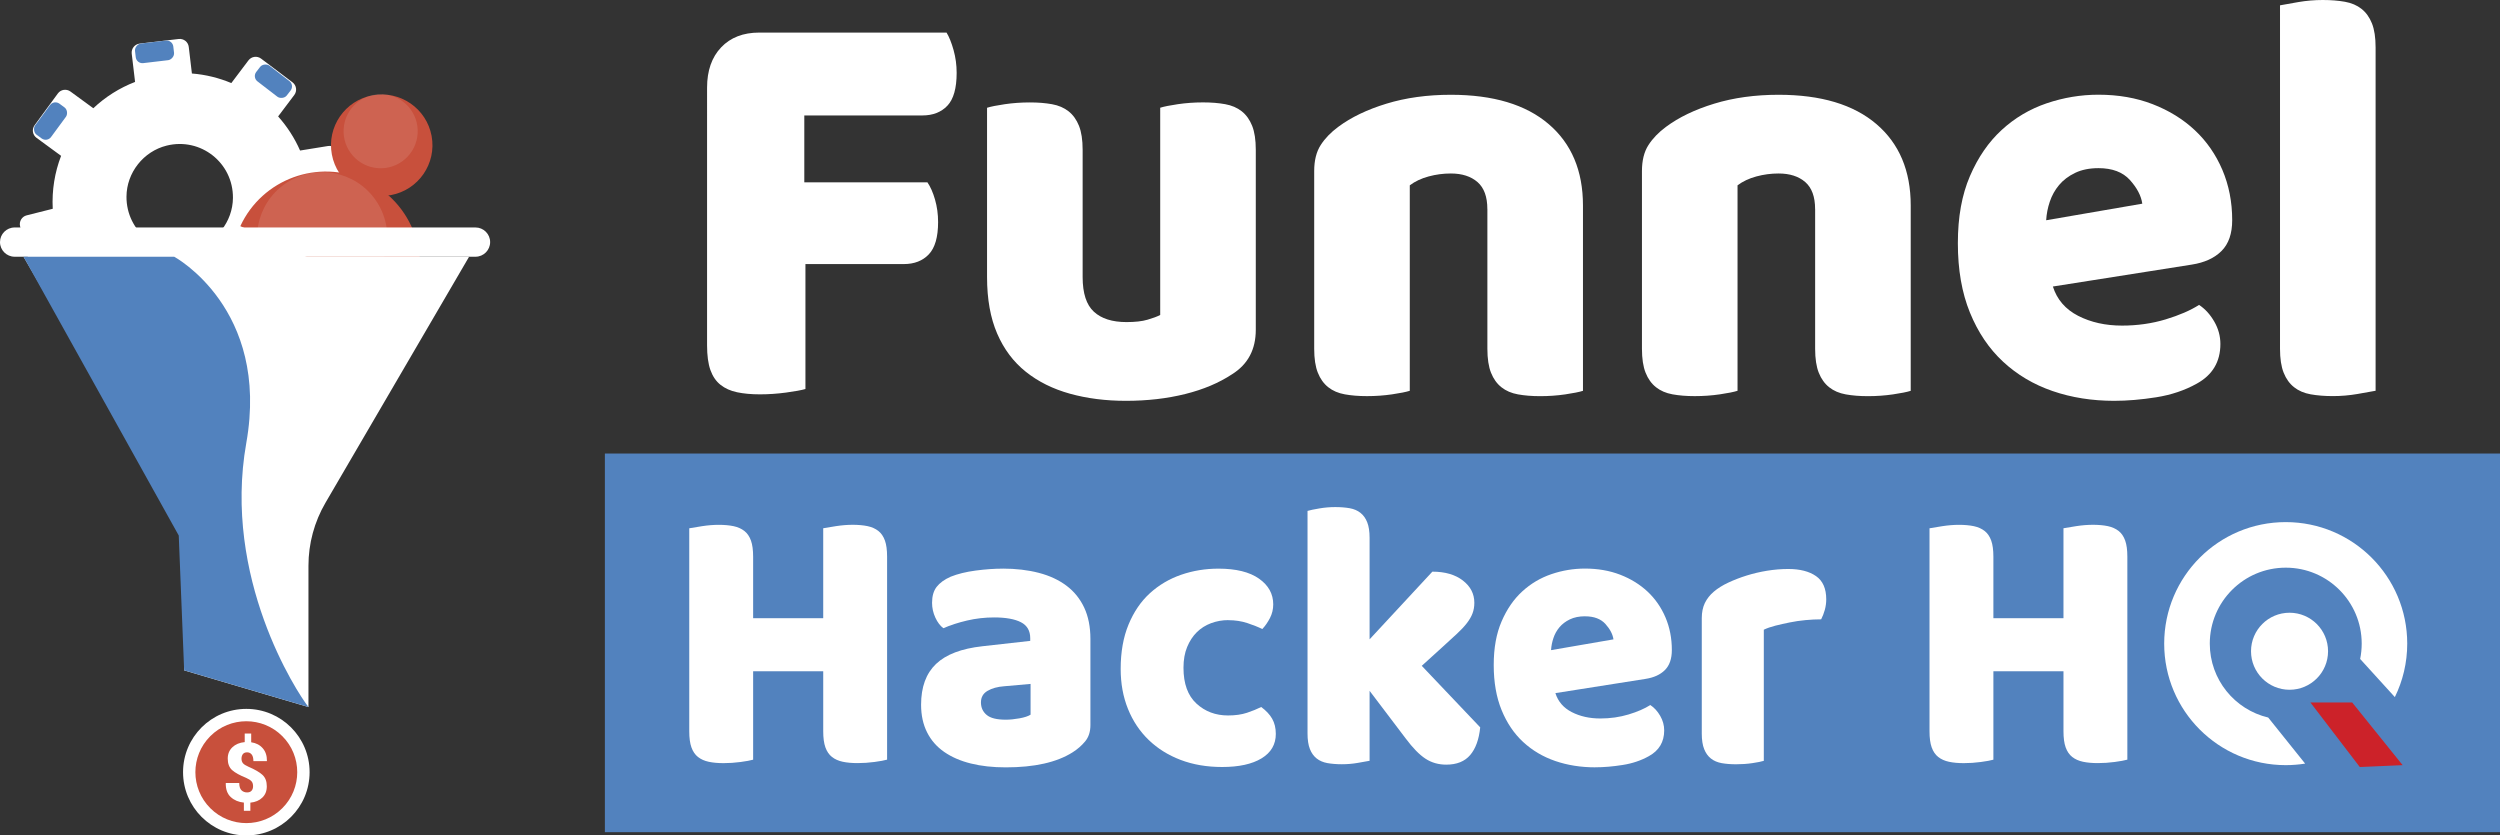 <?xml version="1.0" encoding="UTF-8"?>
<svg xmlns="http://www.w3.org/2000/svg" id="Layer_2" data-name="Layer 2" viewBox="0 0 745.15 249.02">
  <rect x="0" y="0" width="745.15" height="249.02" fill="#333333" stroke="none"/>
  <defs>
    <style>
      .cls-1, .cls-2, .cls-3, .cls-4, .cls-5 {
        stroke-width: 0px;
      }

      .cls-1, .cls-3 {
        fill: #fff;
      }

      .cls-2 {
        fill: #c8503c;
      }

      .cls-3 {
        opacity: .11;
      }

      .cls-4 {
        fill: #cc2229;
      }

      .cls-5 {
        fill: #5282be;
      }
    </style>
  </defs>
  <g id="Object">
    <g>
      <rect class="cls-5" x="180.29" y="135.18" width="564.86" height="112.86"></rect>
      <g>
        <path class="cls-1" d="M264.41,226.42c-.8.23-2.05.46-3.75.69-1.71.23-3.39.34-5.06.34s-3.14-.13-4.41-.4c-1.27-.27-2.34-.75-3.21-1.43s-1.52-1.64-1.96-2.86c-.44-1.22-.65-2.83-.65-4.81v-17.87h-20.89v26.35c-.8.23-2.05.46-3.75.69-1.71.23-3.39.34-5.06.34s-3.14-.13-4.41-.4c-1.27-.27-2.34-.75-3.21-1.43s-1.52-1.64-1.96-2.86c-.44-1.22-.65-2.83-.65-4.81v-60.5c.8-.15,2.07-.36,3.81-.63,1.74-.27,3.41-.4,5-.4s3.14.13,4.41.4c1.27.27,2.34.75,3.21,1.43s1.52,1.64,1.96,2.86c.44,1.22.65,2.83.65,4.81v18.33h20.89v-26.81c.8-.15,2.07-.36,3.81-.63,1.74-.27,3.41-.4,5-.4s3.14.13,4.41.4c1.27.27,2.34.75,3.21,1.43s1.52,1.64,1.96,2.86c.44,1.22.65,2.83.65,4.81v60.5Z"></path>
        <path class="cls-1" d="M298.89,169.48c3.92,0,7.49.42,10.72,1.26,3.23.84,5.98,2.12,8.27,3.84,2.29,1.72,4.04,3.9,5.28,6.53,1.23,2.63,1.85,5.75,1.85,9.34v25.67c0,1.99-.53,3.61-1.58,4.87-1.05,1.26-2.3,2.35-3.75,3.26-4.72,2.98-11.35,4.47-19.91,4.47-3.85,0-7.31-.38-10.39-1.15-3.08-.76-5.73-1.91-7.94-3.44-2.21-1.53-3.92-3.47-5.11-5.84-1.2-2.37-1.79-5.12-1.79-8.25,0-5.27,1.49-9.32,4.46-12.15,2.97-2.83,7.58-4.58,13.82-5.27l14.25-1.6v-.8c0-2.21-.92-3.8-2.77-4.76-1.85-.95-4.51-1.43-8-1.43-2.76,0-5.44.31-8.05.92-2.61.61-4.97,1.38-7.07,2.29-.94-.69-1.74-1.74-2.39-3.15-.65-1.41-.98-2.88-.98-4.41,0-1.99.45-3.57,1.36-4.75.91-1.18,2.3-2.2,4.19-3.04,2.1-.84,4.59-1.45,7.45-1.83,2.86-.38,5.57-.57,8.11-.57ZM299.77,214.51c1.23,0,2.59-.13,4.08-.4,1.49-.27,2.59-.63,3.32-1.09v-9.17l-7.83.69c-2.03.15-3.7.61-5,1.38-1.31.76-1.96,1.91-1.96,3.44s.56,2.77,1.69,3.72c1.12.96,3.03,1.43,5.71,1.43Z"></path>
        <path class="cls-1" d="M366.13,184.83c-1.81,0-3.54.31-5.17.92-1.63.61-3.05,1.51-4.24,2.69-1.2,1.19-2.16,2.66-2.88,4.41-.73,1.76-1.09,3.82-1.09,6.19,0,4.74,1.29,8.29,3.86,10.66,2.57,2.37,5.71,3.55,9.41,3.55,2.18,0,4.06-.27,5.66-.8,1.59-.53,3.01-1.11,4.24-1.72,1.45,1.07,2.54,2.23,3.26,3.49.72,1.26,1.09,2.77,1.09,4.53,0,3.13-1.41,5.56-4.24,7.28-2.83,1.72-6.75,2.58-11.75,2.58-4.57,0-8.7-.71-12.4-2.12-3.7-1.41-6.87-3.4-9.52-5.96-2.65-2.56-4.7-5.63-6.15-9.22-1.45-3.59-2.18-7.56-2.18-11.92,0-5.04.78-9.45,2.34-13.23,1.56-3.78,3.68-6.89,6.36-9.34,2.68-2.44,5.78-4.28,9.3-5.5,3.52-1.22,7.23-1.83,11.15-1.83,5.22,0,9.25.99,12.08,2.98,2.83,1.99,4.24,4.55,4.24,7.68,0,1.45-.33,2.81-.98,4.07-.65,1.26-1.41,2.35-2.28,3.27-1.23-.61-2.72-1.2-4.46-1.78-1.74-.57-3.63-.86-5.66-.86Z"></path>
        <path class="cls-1" d="M441.19,216.8c-.36,3.59-1.36,6.34-2.99,8.25-1.63,1.91-4.01,2.86-7.13,2.86-2.32,0-4.39-.59-6.2-1.78-1.81-1.18-3.77-3.19-5.88-6.01l-10.77-14.21v20.85c-.8.15-1.98.36-3.54.63-1.56.27-3.14.4-4.73.4s-3.03-.12-4.3-.34c-1.27-.23-2.34-.69-3.21-1.38s-1.54-1.62-2.01-2.81c-.47-1.18-.71-2.73-.71-4.64v-66.34c.8-.23,1.97-.48,3.54-.74,1.56-.27,3.14-.4,4.73-.4s3.03.12,4.3.34c1.27.23,2.34.69,3.21,1.38s1.54,1.62,2.01,2.81c.47,1.18.71,2.73.71,4.64v30.25l18.71-20.17c3.77,0,6.8.88,9.08,2.63,2.28,1.76,3.43,3.97,3.43,6.65,0,1.15-.18,2.2-.54,3.15-.36.96-.92,1.93-1.69,2.92-.76.99-1.74,2.04-2.94,3.15-1.2,1.11-2.59,2.39-4.19,3.84l-6.31,5.73,17.41,18.33Z"></path>
        <path class="cls-1" d="M475.46,228.71c-4.28,0-8.25-.63-11.91-1.89-3.66-1.26-6.85-3.15-9.57-5.67-2.72-2.52-4.86-5.69-6.42-9.51-1.56-3.82-2.34-8.29-2.34-13.41s.78-9.38,2.34-13c1.56-3.63,3.61-6.61,6.15-8.94,2.54-2.33,5.44-4.05,8.7-5.16,3.26-1.11,6.6-1.66,10.01-1.66,3.84,0,7.34.61,10.5,1.83,3.15,1.22,5.87,2.9,8.16,5.04,2.28,2.14,4.06,4.7,5.33,7.68,1.27,2.98,1.9,6.23,1.9,9.74,0,2.6-.69,4.58-2.07,5.96-1.38,1.38-3.3,2.25-5.77,2.63l-26.87,4.24c.8,2.52,2.43,4.41,4.9,5.67,2.46,1.26,5.29,1.89,8.49,1.89,2.97,0,5.78-.4,8.43-1.2,2.65-.8,4.8-1.74,6.47-2.81,1.16.76,2.14,1.83,2.94,3.21.8,1.38,1.2,2.83,1.2,4.35,0,3.44-1.52,6-4.57,7.68-2.32,1.3-4.93,2.18-7.83,2.63-2.9.46-5.62.69-8.16.69ZM472.42,183.69c-1.74,0-3.25.31-4.51.92-1.27.61-2.3,1.4-3.1,2.35-.8.96-1.4,2.02-1.79,3.21-.4,1.19-.64,2.39-.71,3.61l18.6-3.21c-.22-1.53-1.02-3.05-2.39-4.58-1.38-1.53-3.41-2.29-6.09-2.29Z"></path>
        <path class="cls-1" d="M525.73,226.77c-.73.23-1.87.46-3.43.69-1.56.23-3.17.34-4.84.34s-3.03-.12-4.3-.34c-1.27-.23-2.34-.69-3.21-1.38s-1.54-1.62-2.01-2.81c-.47-1.18-.71-2.73-.71-4.64v-34.37c0-1.76.31-3.26.92-4.53.62-1.26,1.5-2.39,2.67-3.38,1.16-.99,2.59-1.89,4.3-2.69,1.7-.8,3.54-1.51,5.49-2.12,1.96-.61,3.99-1.09,6.09-1.43,2.1-.34,4.21-.52,6.31-.52,3.48,0,6.24.71,8.27,2.12,2.03,1.41,3.05,3.72,3.05,6.93,0,1.07-.15,2.12-.43,3.15-.29,1.03-.65,1.97-1.09,2.81-1.52,0-3.08.08-4.68.23-1.6.15-3.15.38-4.68.69-1.52.31-2.96.63-4.3.97-1.34.34-2.49.75-3.43,1.2v39.07Z"></path>
        <path class="cls-1" d="M634.08,226.42c-.8.23-2.05.46-3.75.69-1.71.23-3.39.34-5.06.34s-3.14-.13-4.41-.4c-1.27-.27-2.34-.75-3.21-1.43s-1.52-1.64-1.96-2.86c-.44-1.22-.65-2.83-.65-4.81v-17.87h-20.89v26.35c-.8.23-2.05.46-3.75.69-1.71.23-3.39.34-5.06.34s-3.14-.13-4.41-.4c-1.27-.27-2.34-.75-3.21-1.43s-1.52-1.64-1.96-2.86c-.44-1.22-.65-2.83-.65-4.81v-60.5c.8-.15,2.07-.36,3.81-.63,1.74-.27,3.41-.4,5-.4s3.14.13,4.41.4c1.27.27,2.34.75,3.21,1.43s1.52,1.64,1.96,2.86c.44,1.22.65,2.83.65,4.81v18.33h20.89v-26.81c.8-.15,2.07-.36,3.81-.63,1.74-.27,3.41-.4,5-.4s3.14.13,4.41.4c1.27.27,2.34.75,3.21,1.43s1.52,1.64,1.96,2.86c.44,1.22.65,2.83.65,4.81v60.5Z"></path>
      </g>
      <g>
        <g>
          <path class="cls-1" d="M92.6,61.71l7.92-1.29c1.47-.24,2.46-1.62,2.23-3.09l-1.88-11.58c-.24-1.47-1.62-2.46-3.09-2.23l-8.34,1.35c-1.64-3.76-3.87-7.17-6.54-10.17l4.82-6.39c.89-1.19.66-2.87-.53-3.77l-9.37-7.07c-1.19-.89-2.87-.66-3.77.53l-5.1,6.76c-3.69-1.54-7.64-2.53-11.75-2.85l-.94-7.93c-.17-1.48-1.51-2.53-2.99-2.36l-11.65,1.38c-1.48.17-2.53,1.51-2.36,2.99l1,8.43c-4.69,1.81-8.89,4.49-12.45,7.84l-6.81-4.98c-1.2-.88-2.88-.62-3.76.58l-6.93,9.47c-.88,1.2-.62,2.88.58,3.76l7.32,5.36c-1.89,4.9-2.78,10.25-2.49,15.78l-7.78,1.96c-1.44.36-2.31,1.83-1.95,3.27l2.87,11.38c.36,1.44,1.83,2.31,3.27,1.95l8.21-2.07c1.96,3.59,4.45,6.82,7.37,9.58l-5.67,9.05,14.51,9.09,5.93-9.46c3.79,1.21,7.8,1.86,11.95,1.83l2.17,10.46,16.76-3.47-2.26-10.94c3.67-1.8,6.99-4.16,9.87-6.95l8.82,6.07,9.71-14.1-9.2-6.33c1.37-3.74,2.16-7.72,2.31-11.85ZM57.46,74.16c-10.15,2.52-19.84-5.12-19.76-15.58.05-7.12,5.05-13.46,11.97-15.18,10.15-2.52,19.84,5.12,19.76,15.58-.05,7.12-5.05,13.46-11.97,15.18Z"></path>
          <rect class="cls-5" x="12.12" y="30.34" width="5.88" height="11.49" rx="2" ry="2" transform="translate(24.31 -1.91) rotate(36.33)"></rect>
          <rect class="cls-5" x="43.11" y="9.71" width="5.88" height="11.49" rx="2" ry="2" transform="translate(56 -32.09) rotate(83.26)"></rect>
          <rect class="cls-5" x="78.56" y="18.47" width="5.88" height="11.49" rx="2" ry="2" transform="translate(150.4 -25.6) rotate(127.59)"></rect>
        </g>
        <g>
          <path class="cls-2" d="M122.6,91.04c6.52-14.08.4-30.78-13.67-37.3-14.08-6.52-30.78-.4-37.3,13.67l50.97,23.63Z"></path>
          <circle class="cls-2" cx="113.78" cy="43.29" r="15.12" transform="translate(-5.99 21.47) rotate(-10.51)"></circle>
          <path class="cls-3" d="M124.36,40.85c-.96,6.02-6.63,10.13-12.65,9.16-6.02-.96-10.13-6.63-9.16-12.65.96-6.02,6.63-10.13,12.65-9.16,6.02.96,10.13,6.63,9.16,12.65Z"></path>
          <circle class="cls-3" cx="96.03" cy="70.72" r="19.4" transform="translate(-22.26 55.57) rotate(-29.07)"></circle>
        </g>
        <g>
          <path class="cls-1" d="M73.42,76.52H7.01l42.8,73.32c3.33,5.7,5.08,12.18,5.08,18.78v31.19l37.05,10.94v-42.13c0-6.6,1.75-13.08,5.08-18.78l42.8-73.32h-66.41Z"></path>
          <path class="cls-1" d="M141.72,76.52H4.36c-2.4,0-4.36-1.96-4.36-4.36h0c0-2.4,1.96-4.36,4.36-4.36h137.37c2.4,0,4.36,1.96,4.36,4.36h0c0,2.4-1.96,4.36-4.36,4.36Z"></path>
          <path class="cls-5" d="M51.92,76.52s28.61,15.4,21.49,55.52c-7.12,40.12,14.95,74.15,18.53,78.7l-37.05-10.94-1.61-40.18L7.01,76.52h44.91Z"></path>
        </g>
        <g>
          <circle class="cls-1" cx="73.42" cy="230.15" r="18.86"></circle>
          <circle class="cls-2" cx="73.42" cy="230.15" r="15.18" transform="translate(-141.24 119.33) rotate(-45)"></circle>
          <path class="cls-1" d="M75.43,234.36c0-.64-.15-1.13-.46-1.48-.31-.35-.85-.7-1.63-1.04-1.9-.76-3.29-1.53-4.16-2.31-.87-.78-1.3-1.92-1.3-3.43,0-1.36.46-2.49,1.38-3.37.92-.88,2.15-1.4,3.68-1.54v-2.55h1.93v2.6c1.45.21,2.6.81,3.45,1.79.85.98,1.26,2.24,1.24,3.77l-.02.06h-4.01c0-.88-.17-1.54-.51-1.97-.34-.43-.79-.65-1.36-.65s-1,.18-1.27.53c-.27.36-.41.81-.41,1.36s.15,1.01.44,1.36c.29.35.85.7,1.65,1.05,1.87.8,3.25,1.6,4.13,2.39.88.8,1.32,1.93,1.32,3.41s-.44,2.53-1.33,3.39c-.88.86-2.07,1.36-3.57,1.51v2.43h-1.93v-2.45c-1.57-.15-2.87-.7-3.9-1.64-1.03-.94-1.53-2.32-1.5-4.14l.04-.07h3.98c0,1,.22,1.72.65,2.16.44.44,1,.66,1.7.66.58,0,1.02-.17,1.32-.51.3-.34.45-.78.45-1.33Z"></path>
        </g>
      </g>
      <g>
        <path class="cls-1" d="M282.13,9.71c.78,1.3,1.48,3.03,2.09,5.21.61,2.18.92,4.44.92,6.79,0,4.59-.92,7.85-2.76,9.79-1.84,1.94-4.33,2.91-7.46,2.91h-35.19v19.94h36.7c.89,1.3,1.65,3,2.26,5.12.61,2.12.92,4.35.92,6.71,0,4.47-.92,7.68-2.76,9.62-1.84,1.94-4.33,2.91-7.46,2.91h-29.32v37.24c-1.23.35-3.16.71-5.78,1.06-2.63.35-5.22.53-7.79.53s-4.83-.21-6.79-.62c-1.96-.41-3.6-1.15-4.94-2.21s-2.35-2.53-3.02-4.41c-.67-1.88-1-4.35-1-7.41V26.12c0-5.06,1.4-9.06,4.19-12,2.79-2.94,6.59-4.41,11.39-4.41h55.8Z"></path>
        <path class="cls-1" d="M294.2,32.12c1.12-.35,2.88-.71,5.28-1.06,2.4-.35,4.89-.53,7.46-.53s4.66.18,6.62.53c1.95.35,3.6,1.06,4.94,2.12,1.34,1.06,2.37,2.5,3.1,4.32.73,1.83,1.09,4.21,1.09,7.15v37.94c0,4.83,1.12,8.27,3.35,10.32,2.23,2.06,5.47,3.09,9.72,3.09,2.57,0,4.66-.23,6.28-.71,1.62-.47,2.87-.94,3.77-1.41v-61.77c1.12-.35,2.88-.71,5.28-1.06,2.4-.35,4.89-.53,7.46-.53s4.66.18,6.62.53c1.95.35,3.6,1.06,4.94,2.12,1.34,1.06,2.37,2.5,3.1,4.32.73,1.83,1.09,4.21,1.09,7.15v53.65c0,5.88-2.35,10.3-7.04,13.24-3.91,2.59-8.57,4.56-13.99,5.91-5.42,1.35-11.31,2.03-17.68,2.03-6.03,0-11.59-.71-16.67-2.12-5.08-1.41-9.47-3.59-13.15-6.53-3.69-2.94-6.54-6.73-8.55-11.38-2.01-4.65-3.02-10.26-3.02-16.85v-50.47Z"></path>
        <path class="cls-1" d="M443.32,62.3c0-3.65-.98-6.32-2.93-8.03-1.96-1.7-4.61-2.56-7.96-2.56-2.24,0-4.44.29-6.62.88-2.18.59-4.05,1.47-5.61,2.65v61.24c-1.12.35-2.88.71-5.28,1.06-2.4.35-4.89.53-7.46.53s-4.67-.18-6.62-.53c-1.96-.35-3.6-1.06-4.94-2.12s-2.38-2.5-3.1-4.32c-.73-1.82-1.09-4.21-1.09-7.15v-52.94c0-3.18.64-5.76,1.93-7.76,1.28-2,3.04-3.82,5.28-5.47,3.8-2.82,8.57-5.12,14.33-6.88,5.75-1.76,12.15-2.65,19.19-2.65,12.62,0,22.34,2.91,29.16,8.74,6.81,5.82,10.22,13.91,10.22,24.26v55.24c-1.12.35-2.88.71-5.28,1.06-2.4.35-4.89.53-7.46.53s-4.67-.18-6.62-.53c-1.96-.35-3.6-1.06-4.94-2.12s-2.38-2.5-3.1-4.32c-.73-1.82-1.09-4.21-1.09-7.15v-41.65Z"></path>
        <path class="cls-1" d="M541.01,62.3c0-3.65-.98-6.32-2.93-8.03-1.96-1.7-4.61-2.56-7.96-2.56-2.24,0-4.44.29-6.62.88-2.18.59-4.05,1.47-5.61,2.65v61.24c-1.12.35-2.88.71-5.28,1.06-2.4.35-4.89.53-7.46.53s-4.67-.18-6.62-.53c-1.96-.35-3.6-1.06-4.94-2.12s-2.38-2.5-3.1-4.32c-.73-1.82-1.09-4.21-1.09-7.15v-52.94c0-3.18.64-5.76,1.93-7.76,1.28-2,3.04-3.82,5.28-5.47,3.8-2.82,8.57-5.12,14.33-6.88,5.75-1.76,12.15-2.65,19.19-2.65,12.62,0,22.34,2.91,29.16,8.74,6.81,5.82,10.22,13.91,10.22,24.26v55.24c-1.12.35-2.88.71-5.28,1.06-2.4.35-4.89.53-7.46.53s-4.67-.18-6.62-.53c-1.96-.35-3.6-1.06-4.94-2.12s-2.38-2.5-3.1-4.32c-.73-1.82-1.09-4.21-1.09-7.15v-41.65Z"></path>
        <path class="cls-1" d="M630.15,119.47c-6.59,0-12.71-.97-18.35-2.91-5.64-1.94-10.56-4.85-14.75-8.74-4.19-3.88-7.49-8.76-9.89-14.65-2.4-5.88-3.6-12.76-3.6-20.65s1.2-14.44,3.6-20.03c2.4-5.59,5.56-10.17,9.47-13.76,3.91-3.59,8.38-6.23,13.4-7.94,5.03-1.7,10.16-2.56,15.42-2.56,5.92,0,11.31.94,16.17,2.82,4.86,1.88,9.05,4.47,12.57,7.76,3.52,3.29,6.25,7.24,8.21,11.82,1.95,4.59,2.93,9.59,2.93,15,0,4-1.06,7.06-3.18,9.18-2.12,2.12-5.08,3.47-8.88,4.06l-41.39,6.53c1.23,3.88,3.74,6.79,7.54,8.74,3.8,1.94,8.15,2.91,13.07,2.91,4.58,0,8.91-.62,12.99-1.85,4.08-1.24,7.4-2.67,9.97-4.32,1.79,1.18,3.29,2.82,4.52,4.94,1.23,2.12,1.84,4.35,1.84,6.71,0,5.29-2.35,9.24-7.04,11.82-3.58,2-7.6,3.35-12.06,4.06-4.47.71-8.66,1.06-12.57,1.06ZM625.46,50.12c-2.68,0-5,.47-6.95,1.41-1.96.94-3.55,2.15-4.78,3.62-1.23,1.47-2.15,3.12-2.76,4.94-.62,1.83-.98,3.68-1.09,5.56l28.65-4.94c-.33-2.35-1.57-4.7-3.69-7.06-2.12-2.35-5.25-3.53-9.38-3.53Z"></path>
        <path class="cls-1" d="M708.07,116.47c-1.23.23-3.04.56-5.45.97-2.4.41-4.83.62-7.29.62s-4.67-.18-6.62-.53c-1.96-.35-3.6-1.06-4.94-2.12-1.34-1.06-2.38-2.5-3.1-4.32-.73-1.82-1.09-4.21-1.09-7.15V1.59c1.23-.23,3.04-.56,5.45-.97,2.4-.41,4.83-.62,7.29-.62s4.66.18,6.62.53c1.95.35,3.6,1.06,4.94,2.12,1.34,1.06,2.37,2.5,3.1,4.32.73,1.83,1.09,4.21,1.09,7.15v102.36Z"></path>
      </g>
      <g>
        <path class="cls-1" d="M703.46,196.4l10.35,11.38c2.36-4.81,3.69-10.22,3.69-15.94,0-20-16.21-36.22-36.22-36.22s-36.22,16.21-36.22,36.22,16.21,36.22,36.22,36.22c1.97,0,3.9-.16,5.79-.46l-11.01-13.73c-9.98-2.36-17.41-11.33-17.41-22.03,0-12.5,10.13-22.64,22.64-22.64s22.64,10.13,22.64,22.64c0,1.56-.16,3.09-.46,4.56"></path>
        <circle class="cls-1" cx="682.42" cy="194.11" r="11.48"></circle>
      </g>
      <polygon class="cls-4" points="688.64 209.38 701.09 209.38 716.13 228.06 703.36 228.62 688.64 209.38"></polygon>
    </g>
  </g>
</svg>
